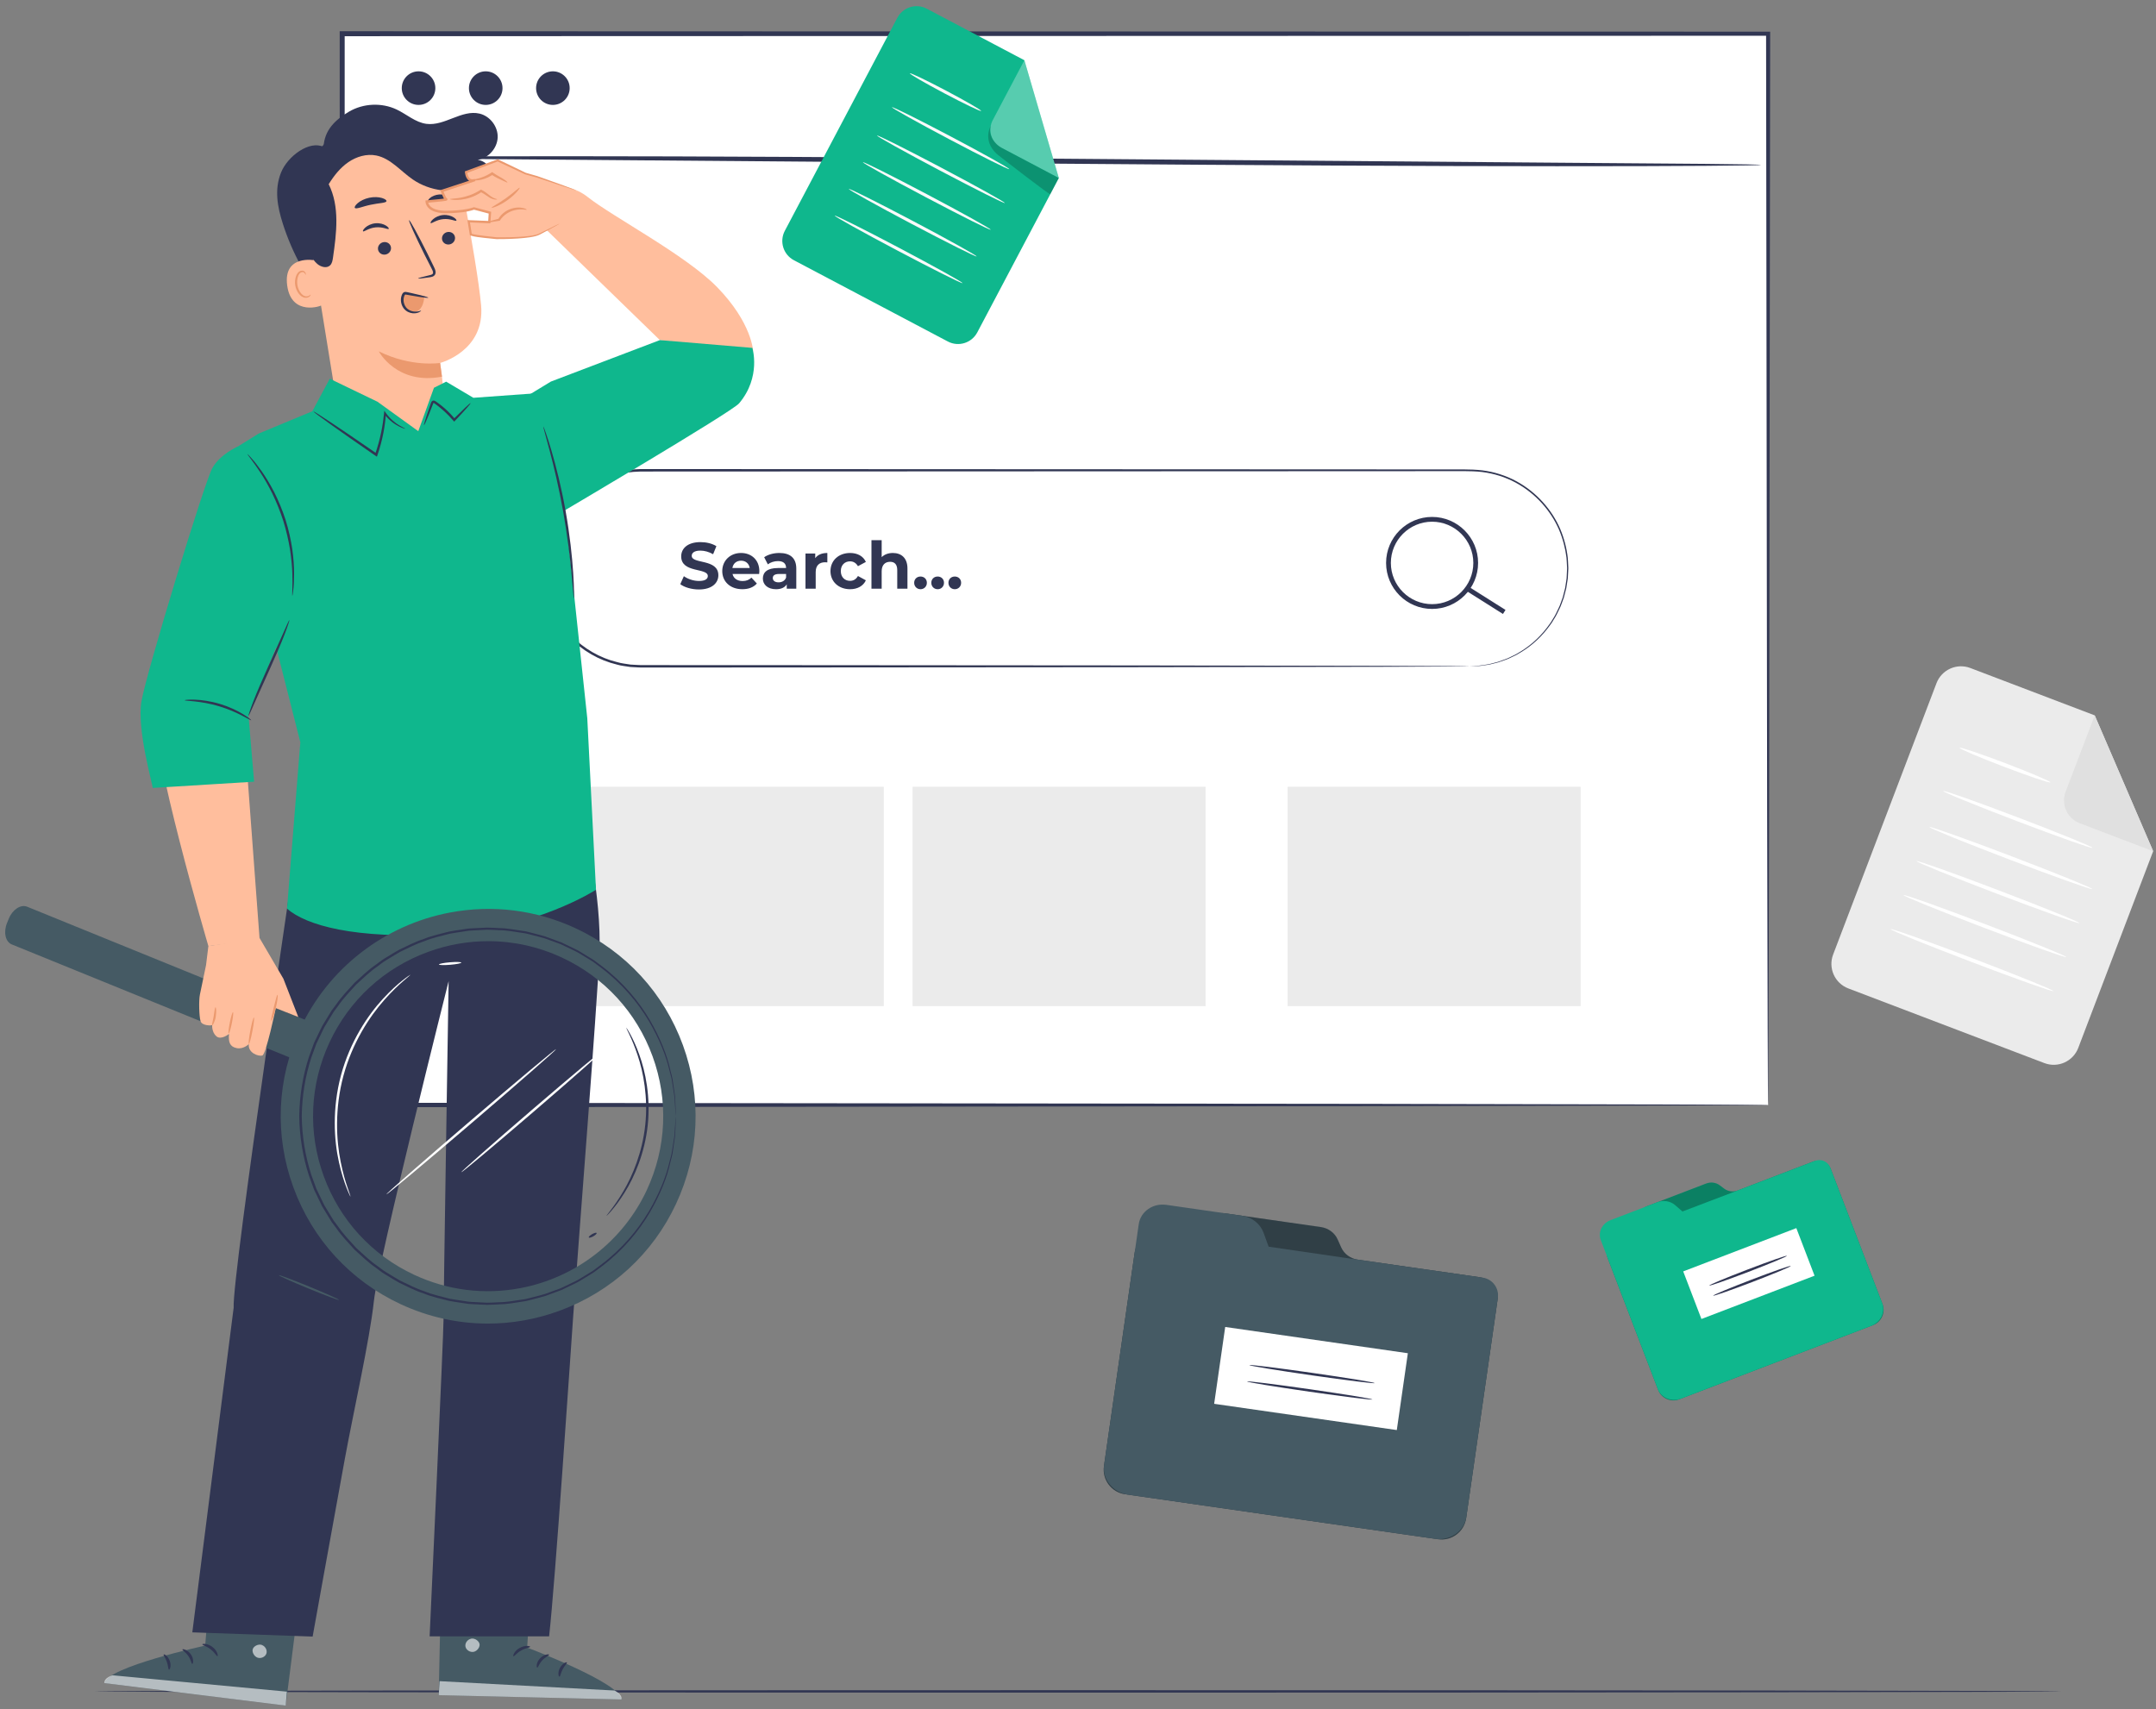 <?xml version="1.0" encoding="UTF-8"?>
<svg xmlns="http://www.w3.org/2000/svg" width="280" height="222" viewBox="0 0 280 222" fill="none">
  <rect x="0" y="0" width="280" height="222" fill="#808080" stroke="none"/>
  <path d="M265.505 138.086L240.041 128.388C238.281 127.718 237.398 125.748 238.068 123.988L251.491 88.743C252.161 86.983 254.131 86.1 255.89 86.77L272.04 92.92L279.633 110.565L269.904 136.113C269.234 137.873 267.264 138.756 265.505 138.086Z" fill="#EBEBEB"></path>
  <path d="M272.04 92.921L268.262 102.84C267.639 104.477 268.46 106.309 270.096 106.932L279.633 110.566L272.04 92.921Z" fill="#E0E0E0"></path>
  <path d="M266.281 101.623C266.233 101.75 263.555 100.849 260.303 99.61C257.049 98.371 254.451 97.263 254.5 97.136C254.549 97.008 257.225 97.909 260.479 99.148C263.731 100.388 266.329 101.495 266.281 101.623Z" fill="white"></path>
  <path d="M271.753 110.128C271.705 110.256 267.324 108.706 261.971 106.667C256.616 104.628 252.316 102.871 252.364 102.744C252.413 102.616 256.792 104.166 262.147 106.206C267.501 108.244 271.801 110.001 271.753 110.128Z" fill="white"></path>
  <path d="M271.716 115.476C271.668 115.604 266.896 113.905 261.061 111.683C255.223 109.459 250.532 107.555 250.58 107.427C250.629 107.3 255.399 108.998 261.236 111.221C267.072 113.444 271.764 115.349 271.716 115.476Z" fill="white"></path>
  <path d="M270.033 119.895C269.984 120.023 265.213 118.324 259.378 116.102C253.54 113.879 248.849 111.974 248.897 111.846C248.946 111.719 253.716 113.417 259.553 115.641C265.389 117.862 270.082 119.768 270.033 119.895Z" fill="white"></path>
  <path d="M268.35 124.314C268.302 124.442 263.53 122.743 257.695 120.521C251.858 118.297 247.166 116.393 247.215 116.265C247.263 116.137 252.033 117.836 257.871 120.059C263.706 122.281 268.399 124.186 268.35 124.314Z" fill="white"></path>
  <path d="M266.667 128.733C266.619 128.86 261.847 127.162 256.012 124.939C250.175 122.716 245.483 120.811 245.531 120.683C245.58 120.555 250.35 122.254 256.187 124.477C262.023 126.7 266.716 128.605 266.667 128.733Z" fill="white"></path>
  <path d="M267.683 219.697C267.683 219.787 210.513 219.859 140.006 219.859C69.475 219.859 12.316 219.786 12.316 219.697C12.316 219.609 69.474 219.536 140.006 219.536C210.512 219.536 267.683 219.608 267.683 219.697Z" fill="#313653"></path>
  <path d="M229.627 4.379H44.441V143.53H229.627V4.379Z" fill="white"></path>
  <path d="M229.627 143.53C229.627 143.53 229.617 143.305 229.612 142.878C229.609 142.449 229.604 141.814 229.598 140.977C229.591 139.302 229.581 136.821 229.568 133.579C229.553 127.104 229.53 117.597 229.5 105.457C229.467 81.215 229.42 46.456 229.362 4.379L229.627 4.643C177.347 4.66 113.413 4.68 44.456 4.702H44.441L44.764 4.379C44.753 54.408 44.742 101.788 44.732 143.53L44.441 143.238C99.284 143.298 145.546 143.348 178.102 143.383C194.401 143.417 207.27 143.443 216.065 143.461C220.469 143.476 223.853 143.487 226.139 143.496C227.282 143.503 228.151 143.509 228.736 143.512C229.027 143.516 229.247 143.518 229.398 143.521C229.547 143.524 229.627 143.53 229.627 143.53C229.627 143.53 229.559 143.535 229.415 143.538C229.268 143.54 229.053 143.543 228.769 143.547C228.191 143.551 227.333 143.556 226.204 143.564C223.931 143.572 220.567 143.584 216.189 143.598C207.408 143.616 194.563 143.643 178.291 143.676C145.689 143.711 99.361 143.762 44.44 143.821L44.149 143.822V143.53C44.139 101.788 44.128 54.408 44.117 4.379V4.056H44.44H44.456C113.412 4.077 177.346 4.097 229.626 4.114H229.891L229.891 4.379C229.833 46.526 229.786 81.341 229.753 105.622C229.724 117.737 229.701 127.224 229.685 133.685C229.672 136.904 229.661 139.369 229.655 141.033C229.649 141.858 229.644 142.484 229.641 142.906C229.636 143.325 229.627 143.53 229.627 143.53Z" fill="#313653"></path>
  <path d="M228.7 21.418C228.7 21.429 228.542 21.441 228.232 21.451C227.913 21.459 227.455 21.468 226.859 21.482C225.641 21.495 223.864 21.514 221.578 21.538C216.992 21.575 210.355 21.592 202.155 21.59C185.754 21.59 163.097 21.468 138.075 21.265C113.049 21.064 90.395 20.882 73.987 20.75C65.794 20.686 59.162 20.634 54.567 20.598C52.281 20.569 50.504 20.548 49.287 20.532C48.69 20.518 48.233 20.507 47.913 20.499C47.604 20.488 47.445 20.476 47.445 20.465C47.445 20.454 47.604 20.443 47.913 20.432C48.233 20.425 48.69 20.415 49.287 20.401C50.504 20.388 52.281 20.37 54.567 20.346C59.153 20.308 65.789 20.291 73.989 20.293C90.39 20.294 113.049 20.416 138.08 20.618C163.098 20.819 185.749 21.002 202.156 21.133C210.35 21.197 216.982 21.25 221.579 21.285C223.864 21.314 225.642 21.336 226.86 21.351C227.456 21.366 227.914 21.377 228.233 21.385C228.542 21.396 228.7 21.408 228.7 21.418Z" fill="#313653"></path>
  <path d="M56.538 11.446C56.538 12.65 55.562 13.627 54.358 13.627C53.154 13.627 52.177 12.65 52.177 11.446C52.177 10.242 53.154 9.265 54.358 9.265C55.562 9.265 56.538 10.242 56.538 11.446Z" fill="#313653"></path>
  <path d="M65.261 11.446C65.261 12.65 64.284 13.627 63.081 13.627C61.877 13.627 60.9 12.65 60.9 11.446C60.9 10.242 61.877 9.265 63.081 9.265C64.284 9.265 65.261 10.242 65.261 11.446Z" fill="#313653"></path>
  <path d="M71.803 13.627C73.007 13.627 73.983 12.65 73.983 11.446C73.983 10.242 73.007 9.265 71.803 9.265C70.598 9.265 69.622 10.242 69.622 11.446C69.622 12.65 70.598 13.627 71.803 13.627Z" fill="#313653"></path>
  <path d="M114.775 102.197H76.721V130.685H114.775V102.197Z" fill="#EBEBEB"></path>
  <path d="M156.568 102.197H118.513V130.685H156.568V102.197Z" fill="#EBEBEB"></path>
  <path d="M205.277 102.197H167.222V130.685H205.277V102.197Z" fill="#EBEBEB"></path>
  <path d="M190.869 86.547H83.198C76.168 86.547 70.467 80.848 70.467 73.816C70.467 66.785 76.167 61.085 83.198 61.085H190.87C197.902 61.085 203.601 66.785 203.601 73.816C203.601 80.848 197.901 86.547 190.869 86.547Z" fill="white"></path>
  <path d="M190.87 86.547C190.87 86.547 191.127 86.523 191.63 86.492C191.881 86.476 192.195 86.469 192.562 86.397C192.928 86.327 193.363 86.298 193.833 86.152C194.071 86.09 194.322 86.024 194.586 85.955C194.847 85.871 195.115 85.762 195.399 85.659C195.541 85.606 195.686 85.552 195.833 85.496C195.976 85.426 196.121 85.356 196.27 85.283C196.564 85.132 196.886 85.005 197.184 84.805C198.423 84.093 199.742 83.043 200.875 81.566C201.156 81.196 201.444 80.814 201.682 80.385C201.953 79.974 202.17 79.52 202.387 79.052C202.625 78.593 202.761 78.079 202.959 77.576C203.026 77.315 203.093 77.05 203.161 76.782L203.264 76.379L203.328 75.962C203.37 75.683 203.413 75.4 203.456 75.115C203.47 74.827 203.484 74.536 203.498 74.242L203.518 73.798L203.495 73.351C203.475 73.051 203.471 72.747 203.439 72.442C203.294 71.225 202.971 69.985 202.457 68.772C201.4 66.364 199.471 64.113 196.838 62.688C195.524 61.978 194.038 61.502 192.475 61.307C190.915 61.13 189.272 61.22 187.605 61.199C160.879 61.212 123.971 61.228 83.205 61.246C81.945 61.272 80.696 61.447 79.495 61.803C78.305 62.188 77.174 62.732 76.137 63.418C75.114 64.126 74.204 64.979 73.417 65.929C72.637 66.888 72.03 67.97 71.552 69.097C71.08 70.231 70.826 71.436 70.686 72.642C70.586 73.855 70.649 75.073 70.868 76.261C71.128 77.438 71.501 78.59 72.066 79.648C72.642 80.695 73.316 81.691 74.153 82.537C75.804 84.239 77.915 85.471 80.183 86.012C80.742 86.185 81.327 86.222 81.897 86.324C82.479 86.346 83.048 86.405 83.635 86.392C84.804 86.392 85.966 86.392 87.122 86.393C91.746 86.395 96.272 86.397 100.689 86.398C118.355 86.412 134.263 86.423 147.625 86.433C160.981 86.455 171.79 86.472 179.267 86.485C182.999 86.498 185.897 86.508 187.871 86.515C188.85 86.522 189.597 86.527 190.108 86.531C190.612 86.536 190.87 86.547 190.87 86.547C190.87 86.547 190.612 86.558 190.108 86.564C189.597 86.568 188.849 86.573 187.871 86.58C185.898 86.587 182.999 86.597 179.267 86.611C171.79 86.623 160.981 86.64 147.625 86.662C134.263 86.672 118.355 86.684 100.689 86.697C96.272 86.699 91.746 86.7 87.122 86.702C85.966 86.703 84.804 86.703 83.635 86.704C83.055 86.718 82.456 86.659 81.865 86.635C81.28 86.532 80.681 86.493 80.108 86.317C77.783 85.763 75.618 84.502 73.926 82.757C73.068 81.892 72.376 80.871 71.785 79.798C71.206 78.713 70.821 77.532 70.555 76.325C70.33 75.107 70.265 73.858 70.368 72.615C70.51 71.378 70.77 70.141 71.254 68.978C71.744 67.823 72.366 66.713 73.166 65.73C73.973 64.755 74.907 63.881 75.956 63.153C77.019 62.45 78.179 61.892 79.4 61.496C80.632 61.13 81.914 60.951 83.205 60.926C123.971 60.944 160.879 60.961 187.605 60.973C189.275 60.997 190.904 60.909 192.503 61.094C194.091 61.295 195.602 61.785 196.935 62.509C199.608 63.964 201.558 66.256 202.622 68.701C203.139 69.933 203.463 71.192 203.604 72.426C203.636 72.734 203.639 73.042 203.658 73.346L203.679 73.8L203.658 74.249C203.642 74.547 203.626 74.841 203.611 75.133C203.566 75.421 203.522 75.707 203.478 75.99L203.411 76.411L203.305 76.82C203.235 77.09 203.166 77.358 203.097 77.622C202.895 78.129 202.755 78.65 202.512 79.113C202.291 79.585 202.069 80.042 201.794 80.456C201.551 80.89 201.258 81.274 200.972 81.646C199.82 83.132 198.484 84.183 197.23 84.891C196.929 85.091 196.602 85.216 196.306 85.366C196.156 85.438 196.009 85.508 195.865 85.576C195.715 85.632 195.569 85.685 195.427 85.738C195.139 85.839 194.869 85.945 194.606 86.027C194.339 86.095 194.086 86.158 193.847 86.219C193.373 86.359 192.935 86.384 192.567 86.448C192.198 86.516 191.883 86.517 191.631 86.527C191.127 86.545 190.87 86.547 190.87 86.547Z" fill="#313653"></path>
  <path d="M189.988 77.126C192.201 74.913 192.201 71.326 189.988 69.114C187.776 66.902 184.189 66.902 181.977 69.114C179.765 71.326 179.765 74.913 181.977 77.126C184.189 79.338 187.776 79.338 189.988 77.126Z" fill="white"></path>
  <path d="M185.986 79.094C182.691 79.094 180.011 76.414 180.011 73.119C180.011 69.825 182.691 67.144 185.986 67.144C189.28 67.144 191.961 69.825 191.961 73.119C191.96 76.414 189.28 79.094 185.986 79.094ZM185.986 67.765C183.033 67.765 180.631 70.168 180.631 73.12C180.631 76.072 183.033 78.475 185.986 78.475C188.939 78.475 191.341 76.072 191.341 73.12C191.34 70.167 188.938 67.765 185.986 67.765Z" fill="#313653"></path>
  <path d="M190.725 76.198L190.394 76.722L195.189 79.749L195.52 79.225L190.725 76.198Z" fill="#313653"></path>
  <path d="M88.348 75.879L88.814 74.842C89.316 75.207 90.063 75.462 90.777 75.462C91.593 75.462 91.924 75.191 91.924 74.825C91.924 73.712 88.467 74.477 88.467 72.267C88.467 71.257 89.282 70.415 90.973 70.415C91.721 70.415 92.485 70.594 93.037 70.942L92.613 71.988C92.06 71.674 91.491 71.52 90.965 71.52C90.149 71.52 89.835 71.826 89.835 72.2C89.835 73.296 93.293 72.54 93.293 74.723C93.293 75.717 92.469 76.567 90.77 76.567C89.826 76.567 88.875 76.287 88.348 75.879Z" fill="#313653"></path>
  <path d="M98.591 74.553H95.133C95.261 75.123 95.745 75.471 96.442 75.471C96.926 75.471 97.274 75.327 97.589 75.029L98.294 75.793C97.869 76.278 97.232 76.532 96.408 76.532C94.828 76.532 93.8 75.538 93.8 74.179C93.8 72.811 94.845 71.826 96.238 71.826C97.581 71.826 98.617 72.727 98.617 74.196C98.617 74.299 98.599 74.443 98.591 74.553ZM95.117 73.78H97.368C97.275 73.202 96.841 72.829 96.246 72.829C95.643 72.829 95.21 73.194 95.117 73.78Z" fill="#313653"></path>
  <path d="M103.414 73.857V76.466H102.174V75.896C101.927 76.312 101.451 76.534 100.781 76.534C99.71 76.534 99.073 75.939 99.073 75.149C99.073 74.341 99.642 73.781 101.036 73.781H102.089C102.089 73.212 101.75 72.881 101.036 72.881C100.552 72.881 100.051 73.042 99.719 73.305L99.243 72.379C99.745 72.022 100.484 71.827 101.215 71.827C102.607 71.827 103.414 72.472 103.414 73.857ZM102.089 75.021V74.554H101.18C100.559 74.554 100.364 74.783 100.364 75.089C100.364 75.42 100.644 75.641 101.112 75.641C101.554 75.641 101.936 75.437 102.089 75.021Z" fill="#313653"></path>
  <path d="M107.447 71.827V73.05C107.337 73.041 107.252 73.033 107.15 73.033C106.419 73.033 105.935 73.433 105.935 74.307V76.465H104.609V71.894H105.875V72.498C106.199 72.056 106.742 71.827 107.447 71.827Z" fill="#313653"></path>
  <path d="M107.854 74.18C107.854 72.803 108.916 71.827 110.403 71.827C111.363 71.827 112.119 72.243 112.45 72.99L111.422 73.543C111.175 73.109 110.811 72.914 110.394 72.914C109.723 72.914 109.196 73.381 109.196 74.18C109.196 74.979 109.723 75.446 110.394 75.446C110.81 75.446 111.175 75.259 111.422 74.817L112.45 75.378C112.118 76.108 111.363 76.534 110.403 76.534C108.916 76.533 107.854 75.556 107.854 74.18Z" fill="#313653"></path>
  <path d="M117.851 73.849V76.465H116.525V74.052C116.525 73.313 116.186 72.973 115.599 72.973C114.962 72.973 114.503 73.364 114.503 74.205V76.465H113.177V70.161H114.503V72.37C114.86 72.013 115.37 71.827 115.956 71.827C117.036 71.827 117.851 72.455 117.851 73.849Z" fill="#313653"></path>
  <path d="M118.724 75.7C118.724 75.208 119.089 74.885 119.548 74.885C120.007 74.885 120.372 75.208 120.372 75.7C120.372 76.185 120.007 76.533 119.548 76.533C119.09 76.533 118.724 76.185 118.724 75.7Z" fill="#313653"></path>
  <path d="M120.949 75.7C120.949 75.208 121.314 74.885 121.773 74.885C122.232 74.885 122.597 75.208 122.597 75.7C122.597 76.185 122.232 76.533 121.773 76.533C121.314 76.533 120.949 76.185 120.949 75.7Z" fill="#313653"></path>
  <path d="M123.174 75.7C123.174 75.208 123.539 74.885 123.998 74.885C124.456 74.885 124.822 75.208 124.822 75.7C124.822 76.185 124.456 76.533 123.998 76.533C123.539 76.533 123.174 76.185 123.174 75.7Z" fill="#313653"></path>
  <path d="M123.097 44.358L103.106 33.802C101.724 33.072 101.196 31.361 101.925 29.98L116.537 2.31C117.267 0.929 118.978 0.4 120.359 1.13L133.037 7.825L137.51 23.122L126.919 43.178C126.19 44.559 124.478 45.088 123.097 44.358Z" fill="#0FB78D"></path>
  <g opacity="0.3">
    <path d="M133.037 7.824L128.925 15.612C128.247 16.896 128.738 18.488 130.023 19.167L137.51 23.122L133.037 7.824Z" fill="white"></path>
  </g>
  <g opacity="0.2">
    <path d="M128.667 16.349C128.667 16.349 127.571 18.186 129.393 19.942C129.461 20.008 129.535 20.07 129.61 20.128C130.496 20.819 136.327 25.362 136.405 25.215C136.49 25.055 137.51 23.122 137.51 23.122L130.023 19.168C130.023 19.168 128.186 18.116 128.667 16.349Z" fill="black"></path>
  </g>
  <path d="M127.417 14.409C127.364 14.509 125.25 13.497 122.697 12.148C120.142 10.799 118.115 9.626 118.168 9.525C118.22 9.425 120.333 10.437 122.888 11.786C125.442 13.134 127.469 14.309 127.417 14.409Z" fill="#FAFAFA"></path>
  <path d="M131.065 21.966C131.012 22.066 127.561 20.348 123.359 18.128C119.155 15.908 115.79 14.028 115.843 13.928C115.896 13.828 119.346 15.546 123.55 17.766C127.753 19.985 131.117 21.866 131.065 21.966Z" fill="#FAFAFA"></path>
  <path d="M130.494 26.367C130.441 26.467 126.683 24.586 122.102 22.168C117.519 19.748 113.848 17.705 113.901 17.605C113.954 17.505 117.711 19.385 122.294 21.805C126.875 24.224 130.546 26.266 130.494 26.367Z" fill="#FAFAFA"></path>
  <path d="M128.662 29.835C128.61 29.936 124.852 28.055 120.271 25.636C115.688 23.216 112.016 21.174 112.07 21.073C112.123 20.973 115.879 22.853 120.462 25.273C125.043 27.692 128.715 29.735 128.662 29.835Z" fill="#FAFAFA"></path>
  <path d="M126.83 33.304C126.777 33.404 123.02 31.524 118.438 29.105C113.855 26.685 110.184 24.643 110.238 24.542C110.29 24.442 114.047 26.322 118.63 28.742C123.211 31.161 126.883 33.204 126.83 33.304Z" fill="#FAFAFA"></path>
  <path d="M124.999 36.773C124.946 36.873 121.188 34.992 116.607 32.574C112.024 30.154 108.353 28.112 108.406 28.011C108.459 27.911 112.216 29.791 116.799 32.211C121.38 34.63 125.051 36.673 124.999 36.773Z" fill="#FAFAFA"></path>
  <path d="M146.101 194.086C144.339 193.832 143.116 192.198 143.369 190.437L147.357 162.706C147.56 161.295 148.946 160.326 150.453 160.543L153.06 160.918C154.124 161.071 155.175 160.63 155.751 159.79L156.475 158.733C157.051 157.893 158.101 157.452 159.165 157.606L171.544 159.386C172.508 159.524 173.333 160.13 173.712 160.978L174.181 162.029C174.56 162.878 175.385 163.483 176.349 163.622L192.128 165.891C193.635 166.108 194.692 167.428 194.489 168.839L190.411 197.202C190.157 198.964 188.524 200.187 186.762 199.933L146.101 194.086Z" fill="#455A64"></path>
  <g opacity="0.3">
    <path d="M146.101 194.086C144.339 193.832 143.116 192.198 143.369 190.437L147.357 162.706C147.56 161.295 148.946 160.326 150.453 160.543L153.06 160.918C154.124 161.071 155.175 160.63 155.751 159.79L156.475 158.733C157.051 157.893 158.101 157.452 159.165 157.606L171.544 159.386C172.508 159.524 173.333 160.13 173.712 160.978L174.181 162.029C174.56 162.878 175.385 163.483 176.349 163.622L192.128 165.891C193.635 166.108 194.692 167.428 194.489 168.839L190.411 197.202C190.157 198.964 188.524 200.187 186.762 199.933L146.101 194.086Z" fill="black"></path>
  </g>
  <path d="M174.792 163.398L164.757 161.933L164.102 160.127C163.677 158.955 162.588 158.098 161.288 157.911L151.477 156.5C149.73 156.249 148.124 157.371 147.889 159.007L147.725 160.151L143.395 190.262C143.127 192.12 144.519 193.858 146.503 194.143L186.359 199.875C188.343 200.16 190.169 198.885 190.436 197.026L194.526 168.581C194.708 167.312 193.828 166.135 192.559 165.953L174.792 163.398Z" fill="#455A64"></path>
  <path d="M182.838 175.772L159.118 172.362L157.683 182.342L181.403 185.752L182.838 175.772Z" fill="white"></path>
  <path d="M178.549 179.656C178.536 179.744 174.878 179.292 170.378 178.645C165.876 177.997 162.238 177.401 162.251 177.313C162.264 177.225 165.922 177.677 170.423 178.325C174.923 178.972 178.562 179.568 178.549 179.656Z" fill="#313653"></path>
  <path d="M178.243 181.782C178.231 181.87 174.572 181.417 170.072 180.771C165.571 180.123 161.933 179.527 161.946 179.439C161.959 179.351 165.617 179.803 170.118 180.451C174.618 181.098 178.256 181.694 178.243 181.782Z" fill="#313653"></path>
  <path d="M218.077 181.759C216.986 182.177 215.763 181.631 215.345 180.539L208.77 163.364C208.436 162.49 208.921 161.492 209.854 161.135L211.469 160.517C212.128 160.265 212.59 159.677 212.652 159.01L212.729 158.173C212.79 157.508 213.252 156.919 213.911 156.667L221.578 153.732C222.175 153.504 222.841 153.587 223.33 153.953L223.935 154.406C224.424 154.771 225.089 154.855 225.687 154.626L235.46 150.885C236.393 150.528 237.421 150.947 237.755 151.821L244.48 169.387C244.898 170.479 244.352 171.702 243.26 172.12L218.077 181.759Z" fill="#0FB78D"></path>
  <g opacity="0.3">
    <path d="M218.077 181.759C216.986 182.177 215.763 181.631 215.345 180.539L208.77 163.364C208.436 162.49 208.921 161.492 209.854 161.135L211.469 160.517C212.128 160.265 212.59 159.677 212.652 159.01L212.729 158.173C212.79 157.508 213.252 156.919 213.911 156.667L221.578 153.732C222.175 153.504 222.841 153.587 223.33 153.953L223.935 154.406C224.424 154.771 225.089 154.855 225.687 154.626L235.46 150.885C236.393 150.528 237.421 150.947 237.755 151.821L244.48 169.387C244.898 170.479 244.352 171.702 243.26 172.12L218.077 181.759Z" fill="black"></path>
  </g>
  <path d="M224.723 154.995L218.501 157.361L217.548 156.535C216.93 155.999 216.031 155.855 215.226 156.163L209.15 158.489C208.068 158.903 207.506 160.06 207.894 161.073L208.165 161.782L215.304 180.431C215.745 181.582 217.098 182.134 218.326 181.663L243.011 172.215C244.24 171.744 244.879 170.43 244.438 169.279L237.695 151.661C237.394 150.875 236.513 150.482 235.727 150.782L224.723 154.995Z" fill="#0FB78D"></path>
  <path d="M233.289 159.521L218.599 165.144L220.965 171.325L235.656 165.702L233.289 159.521Z" fill="white"></path>
  <path d="M232.072 163.117C232.104 163.2 229.87 164.132 227.083 165.199C224.295 166.266 222.01 167.064 221.978 166.98C221.947 166.897 224.18 165.965 226.968 164.898C229.755 163.831 232.04 163.034 232.072 163.117Z" fill="#313653"></path>
  <path d="M232.576 164.434C232.608 164.517 230.374 165.45 227.587 166.516C224.799 167.583 222.514 168.38 222.482 168.297C222.451 168.214 224.684 167.282 227.472 166.215C230.259 165.148 232.544 164.35 232.576 164.434Z" fill="#313653"></path>
  <path d="M57.354 202.157L56.977 220.184L80.707 220.743C80.625 218.597 68.462 214.007 68.462 214.007L69.205 202.466L57.354 202.157Z" fill="#455A64"></path>
  <g opacity="0.6">
    <path d="M61.149 212.863C60.687 212.971 60.357 213.451 60.452 213.893C60.547 214.334 61.061 214.655 61.525 214.556C61.989 214.455 62.404 213.89 62.258 213.462C62.111 213.033 61.485 212.687 61.06 212.89" fill="white"></path>
  </g>
  <g opacity="0.6">
    <path d="M56.977 220.185L57.09 218.369L79.8 219.584C79.8 219.584 80.846 220.043 80.707 220.744L56.977 220.185Z" fill="white"></path>
  </g>
  <path d="M68.849 213.903C68.842 214.012 68.262 214.048 67.682 214.387C67.093 214.711 66.787 215.179 66.682 215.133C66.576 215.109 66.765 214.458 67.475 214.06C68.18 213.655 68.877 213.802 68.849 213.903Z" fill="#313653"></path>
  <path d="M71.312 214.934C71.336 215.04 70.829 215.215 70.424 215.669C70.004 216.112 69.891 216.61 69.776 216.603C69.666 216.617 69.603 215.974 70.12 215.419C70.63 214.859 71.312 214.83 71.312 214.934Z" fill="#313653"></path>
  <path d="M72.652 217.783C72.546 217.804 72.399 217.253 72.712 216.66C73.021 216.065 73.574 215.841 73.621 215.934C73.684 216.026 73.323 216.339 73.074 216.829C72.813 217.313 72.768 217.774 72.652 217.783Z" fill="#313653"></path>
  <path d="M68.71 211.254C68.658 211.353 68.131 211.189 67.475 211.216C66.818 211.23 66.303 211.426 66.245 211.33C66.18 211.25 66.689 210.856 67.462 210.835C68.235 210.808 68.769 211.17 68.71 211.254Z" fill="#313653"></path>
  <path d="M68.215 208.58C68.215 208.625 67.755 208.682 67.026 208.546C66.664 208.478 66.238 208.355 65.793 208.156C65.57 208.056 65.343 207.937 65.119 207.797C65.011 207.729 64.883 207.659 64.767 207.525C64.642 207.407 64.576 207.115 64.729 206.941C64.855 206.771 65.072 206.702 65.243 206.702C65.418 206.701 65.559 206.737 65.687 206.771C65.95 206.837 66.196 206.926 66.42 207.027C66.868 207.233 67.23 207.488 67.498 207.733C68.036 208.228 68.212 208.641 68.173 208.661C68.119 208.696 67.86 208.347 67.31 207.936C67.036 207.731 66.685 207.518 66.265 207.346C66.055 207.261 65.828 207.187 65.588 207.132C65.338 207.063 65.125 207.057 65.057 207.161C65.032 207.2 65.029 207.216 65.08 207.287C65.133 207.352 65.233 207.417 65.339 207.486C65.545 207.62 65.754 207.737 65.957 207.84C66.366 208.044 66.758 208.185 67.095 208.283C67.772 208.48 68.219 208.521 68.215 208.58Z" fill="#313653"></path>
  <path d="M68.06 208.734C68.018 208.75 67.799 208.352 67.775 207.641C67.764 207.289 67.814 206.864 67.969 206.416C68.048 206.192 68.153 205.964 68.29 205.741C68.435 205.523 68.612 205.23 69.063 205.192C69.298 205.189 69.488 205.367 69.551 205.517C69.625 205.67 69.638 205.801 69.662 205.931C69.699 206.194 69.687 206.451 69.643 206.688C69.556 207.163 69.338 207.556 69.105 207.836C68.626 208.406 68.139 208.525 68.13 208.488C68.093 208.432 68.503 208.23 68.872 207.68C69.054 207.409 69.219 207.05 69.276 206.634C69.304 206.427 69.307 206.206 69.271 205.984C69.24 205.745 69.15 205.55 69.056 205.572C68.938 205.568 68.733 205.743 68.63 205.931C68.503 206.129 68.401 206.332 68.32 206.533C68.16 206.935 68.085 207.321 68.06 207.648C68.01 208.305 68.123 208.718 68.06 208.734Z" fill="#313653"></path>
  <path d="M39.369 203.654L37.102 221.543L13.546 218.62C13.942 216.509 26.646 213.75 26.646 213.75L27.602 202.224L39.369 203.654Z" fill="#455A64"></path>
  <g opacity="0.6">
    <path d="M34.047 213.689C34.488 213.863 34.745 214.387 34.586 214.809C34.427 215.231 33.872 215.474 33.427 215.307C32.983 215.139 32.655 214.519 32.862 214.118C33.07 213.715 33.74 213.464 34.131 213.727" fill="white"></path>
  </g>
  <g opacity="0.6">
    <path d="M37.102 221.543L37.256 219.731L14.613 217.605C14.613 217.605 13.512 217.907 13.546 218.62L37.102 221.543Z" fill="white"></path>
  </g>
  <path d="M26.278 213.589C26.269 213.698 26.838 213.819 27.361 214.239C27.896 214.646 28.131 215.154 28.242 215.123C28.35 215.115 28.258 214.444 27.614 213.946C26.976 213.443 26.265 213.486 26.278 213.589Z" fill="#313653"></path>
  <path d="M23.69 214.248C23.651 214.351 24.127 214.598 24.462 215.106C24.812 215.605 24.85 216.115 24.966 216.125C25.072 216.155 25.228 215.528 24.799 214.903C24.377 214.274 23.705 214.145 23.69 214.248Z" fill="#313653"></path>
  <path d="M21.948 216.87C22.05 216.906 22.275 216.383 22.052 215.751C21.834 215.117 21.32 214.815 21.261 214.899C21.185 214.98 21.495 215.343 21.67 215.865C21.858 216.383 21.835 216.846 21.948 216.87Z" fill="#313653"></path>
  <path d="M26.804 210.99C26.84 211.095 27.386 211.01 28.031 211.133C28.679 211.243 29.159 211.512 29.231 211.426C29.307 211.356 28.862 210.892 28.1 210.758C27.339 210.618 26.757 210.898 26.804 210.99Z" fill="#313653"></path>
  <path d="M27.685 208.417C27.678 208.462 28.125 208.586 28.865 208.558C29.234 208.544 29.673 208.485 30.143 208.353C30.378 208.287 30.62 208.202 30.862 208.097C30.978 208.045 31.115 207.995 31.25 207.879C31.391 207.782 31.498 207.502 31.373 207.308C31.273 207.122 31.068 207.021 30.899 206.996C30.726 206.97 30.581 206.985 30.45 206.999C30.18 207.027 29.924 207.079 29.688 207.146C29.214 207.284 28.819 207.484 28.518 207.686C27.913 208.097 27.677 208.48 27.714 208.506C27.762 208.548 28.069 208.241 28.673 207.915C28.974 207.753 29.353 207.594 29.794 207.486C30.014 207.433 30.249 207.393 30.495 207.372C30.752 207.341 30.964 207.366 31.015 207.479C31.034 207.521 31.035 207.538 30.975 207.6C30.913 207.657 30.804 207.707 30.689 207.76C30.466 207.862 30.242 207.947 30.025 208.019C29.591 208.161 29.182 208.243 28.835 208.29C28.138 208.383 27.691 208.358 27.685 208.417Z" fill="#313653"></path>
  <path d="M27.816 208.592C27.855 208.613 28.13 208.252 28.258 207.553C28.32 207.206 28.333 206.778 28.245 206.312C28.2 206.079 28.129 205.838 28.026 205.598C27.915 205.36 27.782 205.045 27.342 204.941C27.11 204.904 26.896 205.052 26.812 205.191C26.716 205.332 26.685 205.459 26.641 205.585C26.566 205.839 26.541 206.095 26.55 206.336C26.566 206.82 26.724 207.239 26.914 207.551C27.304 208.185 27.768 208.375 27.782 208.339C27.828 208.289 27.452 208.029 27.167 207.431C27.026 207.136 26.916 206.756 26.92 206.337C26.922 206.127 26.952 205.909 27.02 205.695C27.086 205.463 27.203 205.283 27.294 205.319C27.411 205.332 27.588 205.535 27.662 205.736C27.759 205.95 27.83 206.167 27.881 206.377C27.98 206.798 27.997 207.191 27.974 207.518C27.928 208.176 27.756 208.567 27.816 208.592Z" fill="#313653"></path>
  <path d="M75.761 106.475L38.813 107.656C38.813 107.656 30.106 165.808 30.346 169.848L24.976 212.028L40.602 212.576C40.602 212.576 43.06 198.898 44.775 189.537C45.915 183.307 47.996 174.169 48.561 168.968C49.125 163.766 58.263 127.443 58.263 127.443C58.263 127.443 57.588 169.608 57.604 171.34C57.619 173.072 55.797 212.544 55.797 212.544H71.313C72.115 205.419 74.019 176.911 74.428 171.149C75.169 160.749 77.505 131.362 77.845 123.853C78.186 116.343 75.761 106.475 75.761 106.475Z" fill="#313653"></path>
  <path d="M73.327 106.759C73.252 106.759 73.192 106.166 73.192 105.434C73.192 104.702 73.252 104.109 73.327 104.109C73.401 104.109 73.462 104.702 73.462 105.434C73.462 106.166 73.401 106.759 73.327 106.759Z" fill="#455A64"></path>
  <path d="M74.861 107.457C74.791 107.468 74.629 106.707 74.71 105.759C74.787 104.81 75.073 104.086 75.14 104.109C75.215 104.13 75.053 104.864 74.979 105.781C74.9 106.697 74.939 107.447 74.861 107.457Z" fill="#455A64"></path>
  <path d="M61.06 104.688C61.071 104.736 60.648 104.684 60.278 105.124C60.106 105.332 59.958 105.659 60.023 105.999C60.077 106.34 60.404 106.63 60.805 106.705C61.207 106.782 61.617 106.633 61.793 106.335C61.978 106.042 61.96 105.685 61.877 105.427C61.693 104.882 61.281 104.775 61.309 104.734C61.312 104.722 61.413 104.72 61.57 104.802C61.727 104.881 61.928 105.064 62.056 105.359C62.175 105.648 62.232 106.071 62.006 106.465C61.785 106.869 61.243 107.069 60.756 106.969C60.266 106.883 59.836 106.498 59.779 106.041C59.713 105.592 59.92 105.219 60.138 104.995C60.365 104.767 60.619 104.67 60.794 104.654C60.969 104.636 61.062 104.675 61.06 104.688Z" fill="#455A64"></path>
  <path d="M44.027 168.848C43.998 168.917 42.227 168.255 40.07 167.369C37.912 166.483 36.187 165.709 36.215 165.64C36.243 165.571 38.015 166.233 40.173 167.119C42.329 168.005 44.055 168.78 44.027 168.848Z" fill="#455A64"></path>
  <path d="M42.019 19.081C42.141 16.93 43.463 15.607 45.316 14.509C47.17 13.411 49.573 13.302 51.518 14.227C52.819 14.847 53.958 15.904 55.387 16.088C57.741 16.392 59.968 14.212 62.277 14.756C63.644 15.079 64.686 16.446 64.633 17.849C64.58 19.253 63.44 20.539 62.053 20.758C63.593 20.981 64.466 22.93 63.896 24.379C63.326 25.828 61.709 26.669 60.152 26.703C58.596 26.737 57.099 26.102 55.753 25.32C54.406 24.538 53.149 23.598 51.745 22.926C50.34 22.254 48.725 21.861 47.22 22.262C45.182 22.804 43.739 24.728 43.208 26.767C42.676 28.807 42.905 30.962 43.222 33.047C43.539 35.131 43.94 37.233 43.742 39.332C43.719 39.578 43.664 39.86 43.447 39.98C43.134 40.152 42.775 39.857 42.545 39.583C39.942 36.498 37.954 32.895 36.729 29.049C36.018 26.814 35.626 24.64 36.48 22.456C37.333 20.272 40.209 18.193 42.019 19.081Z" fill="#313653"></path>
  <path d="M40.034 29.476L43.478 50.724C44.121 54.692 46.7 58.526 52.927 57.224C58.245 55.686 57.849 51.861 57.157 47.144C57.157 47.144 63.006 45.623 62.482 39.675C62.229 36.8 61.226 30.921 60.256 25.613C59.215 19.913 53.964 15.972 48.199 16.552L47.626 16.61C41.48 17.592 38.882 23.36 40.034 29.476Z" fill="#FFBE9D"></path>
  <path d="M57.157 47.144C57.157 47.144 53.434 47.741 49.191 45.635C49.191 45.635 51.525 50.054 57.399 48.924L57.157 47.144Z" fill="#EB996E"></path>
  <path d="M59.09 30.812C59.151 31.259 58.823 31.678 58.358 31.75C57.893 31.822 57.467 31.52 57.406 31.073C57.345 30.627 57.672 30.206 58.137 30.135C58.602 30.063 59.029 30.366 59.09 30.812Z" fill="#313653"></path>
  <path d="M59.273 28.657C59.178 28.778 58.488 28.368 57.575 28.461C56.662 28.542 56.039 29.079 55.929 28.978C55.875 28.933 55.962 28.722 56.233 28.481C56.499 28.241 56.968 27.986 57.537 27.931C58.106 27.877 58.605 28.038 58.903 28.225C59.204 28.412 59.32 28.602 59.273 28.657Z" fill="#313653"></path>
  <path d="M50.776 32.128C50.836 32.574 50.508 32.994 50.043 33.066C49.579 33.138 49.153 32.835 49.092 32.389C49.031 31.942 49.359 31.522 49.823 31.45C50.288 31.378 50.715 31.681 50.776 32.128Z" fill="#313653"></path>
  <path d="M50.487 29.728C50.393 29.849 49.702 29.438 48.79 29.532C47.877 29.614 47.254 30.151 47.144 30.049C47.09 30.004 47.176 29.794 47.448 29.552C47.714 29.312 48.183 29.057 48.752 29.002C49.321 28.948 49.82 29.109 50.117 29.296C50.418 29.482 50.534 29.673 50.487 29.728Z" fill="#313653"></path>
  <path d="M54.309 36.168C54.3 36.116 54.858 35.961 55.765 35.751C55.996 35.703 56.212 35.635 56.235 35.472C56.273 35.298 56.15 35.057 56.01 34.797C55.734 34.255 55.445 33.687 55.142 33.091C53.931 30.66 53.029 28.651 53.127 28.603C53.225 28.555 54.287 30.487 55.498 32.918C55.791 33.518 56.072 34.09 56.338 34.637C56.453 34.893 56.635 35.178 56.551 35.54C56.506 35.72 56.347 35.864 56.202 35.919C56.057 35.98 55.926 35.995 55.811 36.014C54.892 36.157 54.318 36.219 54.309 36.168Z" fill="#313653"></path>
  <path d="M50.191 26.128C50.126 26.386 49.203 26.36 48.145 26.596C47.082 26.812 46.249 27.213 46.085 27.004C46.011 26.904 46.138 26.655 46.463 26.38C46.785 26.105 47.315 25.822 47.951 25.686C48.587 25.551 49.186 25.594 49.592 25.713C50.001 25.832 50.218 26.007 50.191 26.128Z" fill="#313653"></path>
  <path d="M58.671 26.049C58.532 26.273 57.881 26.121 57.124 26.186C56.364 26.226 55.741 26.466 55.572 26.264C55.497 26.165 55.576 25.947 55.837 25.723C56.093 25.5 56.538 25.293 57.059 25.256C57.581 25.221 58.05 25.363 58.335 25.549C58.623 25.736 58.732 25.94 58.671 26.049Z" fill="#313653"></path>
  <path d="M40.962 33.825C40.856 33.792 36.759 33.029 37.297 37.077C37.835 41.127 41.789 39.751 41.781 39.634C41.771 39.517 40.962 33.825 40.962 33.825Z" fill="#FFBE9D"></path>
  <path d="M40.339 38.264C40.319 38.254 40.275 38.323 40.163 38.394C40.054 38.462 39.859 38.526 39.637 38.474C39.189 38.374 38.738 37.743 38.622 37.016C38.562 36.649 38.593 36.288 38.685 35.98C38.769 35.667 38.933 35.435 39.144 35.368C39.351 35.29 39.521 35.398 39.586 35.506C39.655 35.612 39.64 35.697 39.663 35.701C39.676 35.71 39.741 35.622 39.686 35.459C39.658 35.38 39.598 35.291 39.493 35.226C39.385 35.16 39.237 35.139 39.089 35.175C38.78 35.238 38.537 35.562 38.436 35.9C38.318 36.242 38.275 36.649 38.342 37.061C38.476 37.873 38.995 38.581 39.602 38.673C39.897 38.71 40.123 38.592 40.234 38.48C40.345 38.363 40.355 38.27 40.339 38.264Z" fill="#EB996E"></path>
  <path d="M59.771 20.073C59.125 18.959 58.088 18.12 56.988 17.451C54.616 16.007 51.803 15.243 49.036 15.478C46.269 15.713 43.57 16.985 41.764 19.094C40.32 20.782 39.483 22.944 39.216 25.15C38.948 27.356 39.23 29.606 39.839 31.743C40.106 32.681 40.466 33.646 41.207 34.281C41.67 34.677 42.419 34.893 42.862 34.475C43.123 34.229 43.189 33.845 43.241 33.491C43.707 30.278 44.14 26.83 42.688 23.926C43.362 22.835 44.172 21.802 45.227 21.073C46.281 20.344 47.609 19.945 48.867 20.197C50.733 20.572 52.026 22.222 53.595 23.302C55.837 24.846 58.843 25.212 61.39 24.253L59.771 20.073Z" fill="#313653"></path>
  <path d="M55.114 38.635C55.049 39.016 54.981 39.404 54.81 39.751C54.64 40.098 54.349 40.406 53.974 40.503C53.575 40.606 53.136 40.449 52.842 40.161C52.547 39.874 52.383 39.472 52.317 39.065C52.257 38.697 52.333 38.227 52.686 38.108C52.833 38.059 52.994 38.086 53.146 38.114C53.835 38.239 54.523 38.363 55.212 38.488" fill="#EB996E"></path>
  <path d="M54.681 40.36C54.659 40.303 54.276 40.56 53.639 40.447C53.331 40.392 52.972 40.231 52.726 39.91C52.481 39.594 52.347 39.125 52.44 38.67C52.46 38.557 52.503 38.449 52.547 38.351C52.606 38.256 52.593 38.262 52.677 38.257C52.759 38.261 52.897 38.294 53.007 38.313C53.122 38.334 53.235 38.355 53.346 38.375C53.788 38.454 54.187 38.521 54.523 38.573C55.196 38.675 55.616 38.715 55.625 38.668C55.635 38.621 55.231 38.496 54.571 38.332C54.241 38.25 53.848 38.159 53.409 38.061C53.298 38.037 53.186 38.013 53.071 37.988C52.95 37.966 52.856 37.934 52.694 37.917C52.615 37.912 52.507 37.922 52.413 37.985C52.321 38.047 52.272 38.128 52.237 38.195C52.176 38.327 52.125 38.459 52.099 38.601C51.984 39.168 52.159 39.733 52.476 40.112C52.8 40.499 53.248 40.661 53.606 40.691C53.97 40.725 54.26 40.637 54.437 40.55C54.617 40.461 54.693 40.378 54.681 40.36Z" fill="#313653"></path>
  <path d="M69.779 29.893L70.737 29.634L85.696 44.176L97.811 45.635C97.811 45.635 97.691 41.971 93.131 37.295C89.064 33.125 79.548 28.151 76.327 25.593C75.523 24.955 74.932 24.76 74.932 24.76L69.779 29.893Z" fill="#FFBE9D"></path>
  <path d="M69.772 22.974L68.241 22.545L64.632 20.833L60.528 22.36C60.528 22.36 60.619 23.765 61.701 23.382L57.398 24.801C57.398 24.801 57.751 25.82 57.944 25.887C58.137 25.955 55.42 26.184 55.42 26.184C55.42 26.184 55.396 27.567 57.988 27.54C60.581 27.514 61.559 27.074 61.559 27.074L63.625 27.625L63.543 28.854L60.733 28.813L60.861 30.389C61.273 30.585 64.484 30.942 64.484 30.942C64.484 30.942 68.826 31.006 70.001 30.439C71.175 29.873 72.678 29.053 72.678 29.053L74.931 24.763L69.772 22.974Z" fill="#FFBE9D"></path>
  <path d="M65.898 23.704C65.871 23.739 65.653 23.62 65.278 23.45C64.908 23.268 64.376 23.058 63.819 22.675L64.005 22.678C63.952 22.712 63.896 22.75 63.84 22.787C63.236 23.169 62.603 23.349 62.146 23.407C61.686 23.466 61.401 23.421 61.401 23.381C61.388 23.284 62.532 23.238 63.668 22.514C63.721 22.479 63.773 22.445 63.823 22.413L63.918 22.351L64.01 22.416C64.51 22.769 65.039 23.025 65.385 23.258C65.739 23.483 65.925 23.672 65.898 23.704Z" fill="#EB996E"></path>
  <path d="M64.573 25.887C64.581 25.915 64.3 25.987 63.879 25.812C63.454 25.656 62.999 25.212 62.412 24.942L62.56 24.93C62.314 25.097 62.035 25.259 61.733 25.401C60.88 25.809 60.022 25.953 59.411 25.972C58.797 25.992 58.425 25.902 58.429 25.864C58.423 25.766 59.956 25.893 61.595 25.109C61.882 24.974 62.15 24.824 62.389 24.671L62.466 24.622L62.538 24.659C63.204 24.996 63.597 25.452 63.964 25.636C64.317 25.841 64.574 25.843 64.573 25.887Z" fill="#EB996E"></path>
  <path d="M68.421 27.235C68.404 27.286 68.102 27.191 67.612 27.197C67.127 27.2 66.445 27.333 65.826 27.735C65.443 27.984 65.144 28.302 64.943 28.61L64.907 28.665L64.851 28.676C63.983 28.839 63.389 28.914 63.376 28.855C63.363 28.795 63.933 28.615 64.79 28.399L64.699 28.464C64.9 28.108 65.225 27.741 65.65 27.465C66.337 27.018 67.103 26.911 67.623 26.97C68.15 27.025 68.436 27.203 68.421 27.235Z" fill="#EB996E"></path>
  <path d="M72.678 29.051C72.681 29.056 72.639 29.085 72.552 29.136C72.448 29.196 72.321 29.268 72.167 29.355C71.798 29.555 71.298 29.826 70.666 30.168C70.338 30.332 69.987 30.573 69.53 30.678C69.085 30.791 68.596 30.858 68.069 30.912C67.016 31.017 65.814 31.061 64.483 31.06H64.478L64.473 31.059C63.961 31.006 63.42 30.951 62.858 30.894C62.288 30.813 61.73 30.787 61.087 30.593L61.025 30.574L61.012 30.492C60.924 29.951 60.828 29.362 60.729 28.759L60.701 28.588L60.875 28.595C61.72 28.629 62.622 28.665 63.549 28.703L63.394 28.843C63.419 28.46 63.446 28.04 63.474 27.614L63.587 27.772C62.936 27.599 62.234 27.413 61.52 27.225L61.624 27.216C60.62 27.567 59.587 27.637 58.52 27.687C57.992 27.704 57.438 27.715 56.886 27.606C56.346 27.503 55.746 27.263 55.419 26.715C55.331 26.552 55.267 26.392 55.259 26.181L55.254 26.036L55.408 26.023C56.05 25.967 56.687 25.91 57.313 25.839C57.468 25.821 57.625 25.802 57.773 25.778L57.872 25.758C57.883 25.756 57.875 25.757 57.87 25.76C57.865 25.766 57.881 25.748 57.833 25.789C57.795 25.824 57.785 25.895 57.798 25.928C57.785 25.982 57.91 26.056 57.886 26.035C57.848 26.018 57.798 25.985 57.785 25.968C57.7 25.881 57.664 25.811 57.621 25.736C57.464 25.441 57.356 25.15 57.248 24.852L57.193 24.699L57.349 24.648C58.835 24.161 60.274 23.688 61.653 23.236L61.751 23.524C61.583 23.572 61.404 23.621 61.211 23.583C61.022 23.553 60.845 23.445 60.727 23.306C60.492 23.02 60.418 22.696 60.381 22.368L60.368 22.261L60.476 22.221C61.933 21.685 63.306 21.179 64.587 20.708L64.639 20.689L64.689 20.713C65.997 21.342 67.201 21.923 68.288 22.445L68.271 22.439C68.799 22.591 69.301 22.736 69.777 22.873C70.241 23.038 70.679 23.193 71.089 23.339C71.898 23.63 72.597 23.881 73.177 24.09C73.725 24.292 74.161 24.453 74.485 24.573C74.782 24.687 74.935 24.75 74.932 24.761C74.928 24.771 74.768 24.726 74.465 24.632C74.136 24.526 73.695 24.383 73.14 24.204C72.554 24.009 71.851 23.775 71.037 23.504C70.624 23.365 70.185 23.218 69.718 23.062C69.242 22.932 68.739 22.795 68.212 22.651L68.203 22.648L68.194 22.644C67.102 22.133 65.891 21.566 64.576 20.951L64.678 20.955C63.401 21.435 62.032 21.951 60.578 22.497L60.674 22.349C60.702 22.616 60.784 22.917 60.952 23.109C61.117 23.308 61.379 23.334 61.649 23.237L61.748 23.525C60.37 23.982 58.933 24.458 57.448 24.95L57.548 24.747C57.65 25.029 57.763 25.323 57.901 25.58C57.934 25.641 57.977 25.708 58.004 25.733C58.007 25.738 58.011 25.741 58.007 25.737C58 25.74 57.976 25.78 57.97 25.807L57.969 25.812L57.968 25.816C58.028 25.655 57.991 25.773 58.007 25.739C58.022 25.745 58.038 25.755 58.053 25.767C58.083 25.793 58.103 25.83 58.11 25.858C58.12 25.894 58.106 25.969 58.066 26.008C58.015 26.054 58.026 26.037 58.017 26.044C57.994 26.056 57.968 26.064 57.959 26.066C57.906 26.08 57.869 26.086 57.827 26.094C57.664 26.121 57.508 26.139 57.349 26.159C56.716 26.23 56.08 26.288 55.434 26.344L55.582 26.186C55.586 26.291 55.633 26.44 55.7 26.555C55.944 26.971 56.448 27.197 56.949 27.29C57.458 27.39 57.981 27.384 58.508 27.367C59.545 27.325 60.603 27.238 61.495 26.93L61.555 26.91L61.6 26.922C62.313 27.113 63.014 27.302 63.665 27.477L63.786 27.509L63.778 27.635C63.748 28.06 63.719 28.48 63.692 28.862L63.682 29.009L63.536 29.002C62.609 28.959 61.707 28.917 60.863 28.878L61.009 28.714C61.103 29.318 61.195 29.907 61.279 30.449L61.203 30.348C61.718 30.505 62.344 30.563 62.889 30.64C63.448 30.703 63.985 30.764 64.496 30.821L64.486 30.82C65.808 30.836 67.008 30.808 68.052 30.722C68.573 30.677 69.059 30.62 69.49 30.52C69.921 30.433 70.271 30.206 70.606 30.048C71.249 29.73 71.758 29.479 72.134 29.293C72.294 29.218 72.427 29.156 72.535 29.105C72.627 29.065 72.676 29.046 72.678 29.051Z" fill="#EB996E"></path>
  <path d="M67.493 24.383C67.558 24.436 66.936 25.269 65.9 26.002C64.868 26.742 63.877 27.058 63.85 26.979C63.813 26.892 64.717 26.455 65.713 25.739C66.714 25.031 67.422 24.32 67.493 24.383Z" fill="#EB996E"></path>
  <path d="M97.706 45.186L85.696 44.176L71.541 49.564L68.421 51.459L72.851 66.586C72.851 66.586 95.04 53.513 95.984 52.394C98.889 48.952 97.706 45.186 97.706 45.186Z" fill="#0FB78D"></path>
  <path d="M33.599 56.314L29.469 58.877L39.004 96.414L37.276 118.026C39.738 120.172 45.957 122.014 57.755 121.345C69.553 120.676 77.401 115.571 77.401 115.571L76.272 93.308L73.591 68.187L70.557 51.014L61.479 51.67L57.944 49.575L56.357 50.368L54.323 56.007L49.024 52.181L42.826 49.193L40.562 53.419L33.599 56.314Z" fill="#0FB78D"></path>
  <path d="M70.557 55.382C70.578 55.375 70.694 55.672 70.884 56.217C71.077 56.761 71.33 57.556 71.622 58.545C72.207 60.523 72.905 63.291 73.458 66.392C74.008 69.494 74.306 72.334 74.439 74.392C74.506 75.421 74.542 76.255 74.548 76.832C74.557 77.408 74.551 77.728 74.53 77.728C74.507 77.729 74.471 77.412 74.423 76.838C74.368 76.204 74.297 75.388 74.212 74.41C74.021 72.362 73.688 69.538 73.141 66.448C72.59 63.359 71.93 60.594 71.403 58.606C71.146 57.658 70.931 56.867 70.765 56.253C70.611 55.699 70.536 55.389 70.557 55.382Z" fill="#313653"></path>
  <path d="M52.628 55.68C52.623 55.698 52.3 55.631 51.775 55.366C51.257 55.1 50.529 54.612 49.898 53.762L50.121 53.701C50.025 55.188 49.715 57.115 49.017 59.123L48.947 59.322L48.773 59.202C48.635 59.106 48.486 59.005 48.337 58.902C46.202 57.429 44.28 56.082 42.898 55.093C42.254 54.624 41.709 54.228 41.27 53.908C40.89 53.623 40.686 53.456 40.699 53.438C40.711 53.42 40.94 53.551 41.342 53.805C41.796 54.102 42.36 54.469 43.027 54.905C44.443 55.845 46.386 57.163 48.521 58.636C48.67 58.739 48.818 58.841 48.956 58.937L48.713 59.016C49.405 57.039 49.738 55.148 49.877 53.68L49.908 53.344L50.1 53.618C50.678 54.447 51.358 54.949 51.843 55.245C52.334 55.541 52.639 55.653 52.628 55.68Z" fill="#313653"></path>
  <path d="M61.118 52.361C61.166 52.408 60.331 53.35 59.1 54.651L58.987 54.77L58.878 54.643C58.493 54.195 58.041 53.727 57.53 53.277C57.274 53.052 57.017 52.841 56.761 52.647C56.633 52.554 56.508 52.462 56.384 52.371C56.328 52.333 56.297 52.334 56.308 52.334C56.312 52.326 56.278 52.361 56.256 52.423C56.049 52.95 55.856 53.443 55.676 53.9C55.336 54.738 55.106 55.248 55.063 55.233C55.022 55.217 55.177 54.679 55.462 53.82C55.621 53.355 55.794 52.853 55.978 52.317C56.009 52.244 56.042 52.126 56.191 52.054C56.349 51.991 56.479 52.068 56.55 52.111C56.691 52.205 56.816 52.295 56.951 52.393C57.215 52.589 57.481 52.803 57.744 53.034C58.268 53.495 58.726 53.982 59.107 54.452L58.886 54.443C60.153 53.177 61.07 52.315 61.118 52.361Z" fill="#313653"></path>
  <path d="M58.658 119.75C63.754 118.786 69.185 119.348 74.235 121.699C80.455 124.594 85.176 129.739 87.527 136.184C89.879 142.63 89.579 149.606 86.683 155.827C80.707 168.667 65.398 174.252 52.556 168.275C46.335 165.38 41.615 160.235 39.263 153.789C36.912 147.344 37.212 140.368 40.107 134.148C43.734 126.357 50.797 121.237 58.658 119.75ZM67.816 168.534C75.152 167.147 81.74 162.37 85.124 155.101C87.826 149.297 88.105 142.788 85.912 136.774C83.718 130.759 79.314 125.96 73.51 123.259C67.706 120.557 61.197 120.277 55.183 122.471C49.169 124.665 44.369 129.069 41.668 134.873C38.966 140.676 38.687 147.186 40.88 153.199C43.074 159.214 47.478 164.013 53.282 166.714C57.993 168.909 63.062 169.434 67.816 168.534Z" fill="#455A64"></path>
  <path d="M63.357 171.922C59.489 171.922 55.638 171.078 52.032 169.4C45.512 166.364 40.563 160.971 38.098 154.215C35.633 147.458 35.948 140.146 38.983 133.625C42.632 125.786 49.901 120.144 58.427 118.532C63.982 117.483 69.629 118.188 74.758 120.575C81.279 123.611 86.227 129.004 88.692 135.76C91.157 142.516 90.843 149.829 87.808 156.35C84.778 162.861 79.384 167.806 72.619 170.273C69.601 171.374 66.473 171.922 63.357 171.922ZM63.409 122.249C60.782 122.249 58.149 122.71 55.608 123.637C49.904 125.717 45.353 129.894 42.791 135.398C40.229 140.901 39.964 147.072 42.045 152.775C44.124 158.478 48.3 163.03 53.805 165.592C58.133 167.606 62.897 168.201 67.586 167.316C74.784 165.954 80.921 161.193 84 154.578C86.561 149.074 86.827 142.902 84.747 137.2C82.667 131.497 78.49 126.945 72.986 124.383C69.935 122.963 66.677 122.249 63.409 122.249Z" fill="#455A64"></path>
  <path d="M0.913 119.891L1.14 119.332C1.628 118.134 2.696 117.436 3.525 117.774L41.06 133.045C41.245 133.12 41.307 133.398 41.198 133.666L39.599 137.597C39.49 137.864 39.252 138.02 39.068 137.945L1.531 122.673C0.702 122.334 0.425 121.089 0.913 119.891Z" fill="#455A64"></path>
  <path d="M35.971 76.671L31.456 91.607L33.719 122.045L27.062 122.886C27.062 122.886 19.431 96.946 20.193 92.29C20.954 87.635 24.035 73.954 24.035 73.954L35.971 76.671Z" fill="#FFBE9D"></path>
  <path d="M33.703 121.829L36.803 127.124L38.739 132.101L35.816 130.95C35.816 130.95 34.564 136.938 34.073 137.097C33.581 137.256 32.174 136.767 32.316 135.618C32.316 135.618 31.614 136.323 30.736 136.14C29.857 135.957 29.648 135.39 29.744 134.297C29.744 134.297 28.72 135.132 28.108 134.611C27.496 134.091 27.553 133.187 27.553 133.187C27.553 133.187 26.219 133.302 26.036 132.609C25.853 131.916 25.806 129.942 25.962 129.189C26.119 128.436 26.759 125.361 26.759 125.361L27.062 122.887L33.703 121.829Z" fill="#FFBE9D"></path>
  <path d="M32.974 132.166C32.899 132.152 32.691 132.913 32.508 133.867C32.327 134.82 32.24 135.605 32.316 135.619C32.391 135.634 32.599 134.872 32.781 133.919C32.963 132.965 33.05 132.18 32.974 132.166Z" fill="#EB996E"></path>
  <path d="M30.256 131.474C30.181 131.459 29.996 132.066 29.843 132.829C29.689 133.593 29.626 134.224 29.701 134.239C29.776 134.254 29.962 133.647 30.115 132.883C30.268 132.12 30.331 131.489 30.256 131.474Z" fill="#EB996E"></path>
  <path d="M27.991 130.837C27.908 130.832 27.846 131.373 27.748 132.01C27.644 132.645 27.477 133.154 27.553 133.186C27.617 133.216 27.909 132.736 28.022 132.056C28.125 131.381 28.061 130.841 27.991 130.837Z" fill="#EB996E"></path>
  <path d="M36.041 129.222C35.964 129.208 35.77 129.959 35.545 130.884C35.322 131.81 35.153 132.567 35.227 132.59C35.299 132.612 35.589 131.885 35.815 130.949C36.042 130.014 36.116 129.234 36.041 129.222Z" fill="#EB996E"></path>
  <path d="M19.826 102.348C19.826 101.841 17.74 94.745 18.374 91.069C19.007 87.394 26.572 62.551 27.586 60.776C28.599 59.002 30.818 58.039 30.818 58.039C30.818 58.039 35.317 60.143 36.838 65.592C38.359 71.042 38.359 77.886 38.359 77.886L32.275 92.969L33.001 101.535L19.826 102.348Z" fill="#0FB78D"></path>
  <path d="M37.968 77.387C37.907 77.382 38.025 76.274 37.965 74.488C37.94 73.595 37.84 72.535 37.664 71.369C37.47 70.206 37.19 68.938 36.784 67.638C36.367 66.343 35.866 65.144 35.355 64.081C34.828 63.026 34.298 62.102 33.805 61.357C32.825 59.862 32.092 59.025 32.139 58.985C32.156 58.97 32.349 59.17 32.683 59.547C33.024 59.918 33.476 60.492 33.994 61.229C34.517 61.965 35.073 62.887 35.621 63.947C36.154 65.016 36.669 66.227 37.092 67.54C37.502 68.857 37.778 70.144 37.958 71.324C38.12 72.507 38.197 73.58 38.193 74.483C38.194 75.384 38.155 76.114 38.09 76.614C38.033 77.115 37.99 77.39 37.968 77.387Z" fill="#313653"></path>
  <path d="M37.579 80.542C37.618 80.557 37.39 81.281 36.95 82.424C36.511 83.567 35.845 85.122 35.075 86.822C34.33 88.477 33.657 89.973 33.116 91.175C32.623 92.293 32.32 92.986 32.276 92.969C32.237 92.954 32.465 92.231 32.905 91.088C33.344 89.945 34.011 88.388 34.781 86.689C35.525 85.034 36.198 83.538 36.739 82.336C37.232 81.219 37.535 80.526 37.579 80.542Z" fill="#313653"></path>
  <path d="M32.629 93.553C32.575 93.643 30.875 92.455 28.461 91.741C26.054 91.004 23.98 91.058 23.985 90.953C23.983 90.915 24.498 90.85 25.335 90.882C26.17 90.912 27.326 91.064 28.554 91.432C29.78 91.802 30.829 92.313 31.542 92.748C32.257 93.184 32.651 93.522 32.629 93.553Z" fill="#313653"></path>
  <path d="M72.221 136.277C72.278 136.345 67.391 140.622 61.304 145.83C55.216 151.04 50.235 155.207 50.177 155.139C50.12 155.071 55.006 150.795 61.094 145.585C67.181 140.377 72.162 136.21 72.221 136.277Z" fill="white"></path>
  <path d="M78.507 136.277C78.566 136.345 74.449 139.979 69.314 144.393C64.177 148.809 59.966 152.332 59.908 152.265C59.85 152.197 63.966 148.564 69.103 144.148C74.239 139.734 78.45 136.21 78.507 136.277Z" fill="white"></path>
  <path d="M87.766 144.987C87.766 144.987 87.748 144.853 87.729 144.593C87.712 144.321 87.687 143.936 87.655 143.436C87.639 143.181 87.623 142.896 87.604 142.584C87.571 142.272 87.504 141.934 87.45 141.566C87.391 141.198 87.328 140.803 87.261 140.38C87.21 139.953 87.052 139.521 86.943 139.051C86.514 137.169 85.633 134.945 84.244 132.588C82.843 130.24 80.823 127.788 78.072 125.706C77.726 125.448 77.377 125.188 77.023 124.925C76.654 124.683 76.266 124.462 75.882 124.226C75.491 124.003 75.12 123.732 74.7 123.542C74.284 123.343 73.864 123.141 73.441 122.938C73.229 122.838 73.015 122.736 72.8 122.635C72.577 122.554 72.353 122.472 72.128 122.39C71.677 122.226 71.222 122.06 70.764 121.893C70.301 121.74 69.815 121.642 69.336 121.511C68.851 121.402 68.374 121.231 67.869 121.18C66.867 121.038 65.855 120.831 64.805 120.826C64.282 120.808 63.756 120.757 63.226 120.765C62.695 120.792 62.161 120.82 61.623 120.848C61.354 120.867 61.082 120.865 60.813 120.901L60.005 121.025C59.466 121.115 58.918 121.178 58.376 121.29C57.307 121.581 56.199 121.798 55.146 122.238C54.059 122.586 53.038 123.123 51.988 123.626C51.476 123.903 50.986 124.227 50.48 124.527C50.232 124.686 49.968 124.821 49.731 125L49.019 125.534C48.034 126.21 47.173 127.055 46.272 127.869C45.457 128.77 44.602 129.653 43.899 130.676L43.342 131.421L42.855 132.218L42.368 133.019C42.199 133.283 42.044 133.556 41.917 133.845C41.644 134.412 41.37 134.981 41.095 135.553C40.877 136.148 40.658 136.745 40.438 137.346C39.648 139.776 39.223 142.357 39.188 144.983C39.223 147.611 39.647 150.193 40.436 152.624C40.655 153.224 40.874 153.822 41.092 154.418C41.368 154.99 41.642 155.559 41.914 156.126L42.121 156.55L42.365 156.952L42.852 157.755L43.339 158.551L43.896 159.297C44.599 160.32 45.454 161.203 46.269 162.104C47.17 162.918 48.031 163.764 49.016 164.44L49.729 164.973C49.965 165.153 50.23 165.288 50.477 165.446C50.984 165.747 51.474 166.07 51.986 166.347C53.036 166.851 54.058 167.388 55.145 167.736C56.198 168.176 57.305 168.393 58.375 168.684C58.917 168.796 59.465 168.86 60.005 168.949L60.813 169.073C61.082 169.109 61.353 169.108 61.623 169.126C62.161 169.154 62.696 169.182 63.226 169.209C63.757 169.217 64.283 169.166 64.805 169.148C65.855 169.143 66.868 168.936 67.87 168.794C68.375 168.742 68.852 168.571 69.337 168.462C69.816 168.331 70.301 168.233 70.764 168.079C71.223 167.912 71.678 167.746 72.129 167.582C72.354 167.501 72.579 167.419 72.802 167.337C73.016 167.236 73.23 167.135 73.442 167.034C73.866 166.83 74.286 166.629 74.701 166.43C75.121 166.239 75.492 165.969 75.884 165.746C76.267 165.51 76.656 165.288 77.024 165.047C77.377 164.783 77.727 164.523 78.073 164.265C80.825 162.183 82.844 159.731 84.244 157.383C85.633 155.026 86.514 152.802 86.943 150.921C87.053 150.451 87.211 150.018 87.261 149.592C87.328 149.17 87.391 148.774 87.45 148.406C87.504 148.038 87.571 147.7 87.604 147.388C87.623 147.076 87.639 146.792 87.655 146.536C87.687 146.036 87.712 145.652 87.729 145.38C87.748 145.121 87.766 144.987 87.766 144.987C87.766 144.987 87.77 145.12 87.762 145.382C87.752 145.655 87.738 146.04 87.72 146.542C87.71 146.798 87.698 147.083 87.685 147.398C87.657 147.711 87.595 148.051 87.545 148.421C87.491 148.791 87.433 149.189 87.37 149.614C87.325 150.043 87.17 150.479 87.065 150.952C86.652 152.849 85.784 155.093 84.399 157.477C83.004 159.851 80.98 162.335 78.211 164.448C77.863 164.709 77.512 164.973 77.155 165.241C76.785 165.487 76.393 165.712 76.007 165.952C75.613 166.178 75.238 166.453 74.815 166.647C74.396 166.85 73.973 167.054 73.545 167.261C73.331 167.364 73.115 167.466 72.899 167.57C72.674 167.653 72.448 167.736 72.22 167.82C71.766 167.987 71.306 168.156 70.843 168.326C70.375 168.483 69.885 168.584 69.401 168.718C68.911 168.83 68.429 169.003 67.919 169.057C66.906 169.204 65.882 169.415 64.821 169.424C64.293 169.444 63.76 169.496 63.223 169.489C62.686 169.463 62.146 169.436 61.601 169.41C61.329 169.391 61.054 169.393 60.782 169.358L59.965 169.234C59.419 169.145 58.864 169.082 58.315 168.969C57.232 168.678 56.11 168.459 55.043 168.016C53.943 167.665 52.907 167.124 51.843 166.615C51.324 166.335 50.827 166.009 50.314 165.705C50.063 165.544 49.794 165.408 49.555 165.227L48.832 164.687C47.834 164.003 46.961 163.149 46.047 162.325C45.22 161.413 44.353 160.519 43.64 159.484L43.075 158.729L42.58 157.923L42.087 157.111L41.84 156.703L41.63 156.274C41.353 155.699 41.075 155.123 40.796 154.544C40.575 153.941 40.353 153.335 40.13 152.727C39.328 150.263 38.898 147.646 38.864 144.985C38.898 142.324 39.33 139.707 40.131 137.245C40.354 136.638 40.576 136.032 40.798 135.429C41.077 134.849 41.355 134.273 41.632 133.699C41.761 133.407 41.918 133.13 42.089 132.862L42.583 132.05L43.078 131.244L43.642 130.489C44.354 129.454 45.222 128.56 46.048 127.649C46.961 126.825 47.835 125.971 48.833 125.287L49.555 124.748C49.795 124.567 50.063 124.43 50.314 124.27C50.826 123.966 51.324 123.64 51.842 123.36C52.906 122.851 53.942 122.311 55.042 121.96C56.109 121.517 57.23 121.298 58.313 121.007C58.862 120.894 59.418 120.831 59.963 120.742L60.781 120.619C61.053 120.583 61.328 120.585 61.6 120.567C62.145 120.541 62.686 120.514 63.222 120.487C63.759 120.48 64.291 120.532 64.819 120.552C65.88 120.561 66.904 120.772 67.917 120.919C68.428 120.973 68.909 121.146 69.399 121.258C69.884 121.392 70.373 121.493 70.841 121.649C71.304 121.82 71.764 121.988 72.218 122.156C72.446 122.239 72.672 122.322 72.897 122.405C73.113 122.509 73.328 122.612 73.543 122.714C73.97 122.921 74.393 123.126 74.812 123.329C75.235 123.523 75.609 123.797 76.004 124.024C76.391 124.264 76.781 124.489 77.152 124.734C77.508 125.001 77.86 125.266 78.208 125.527C80.976 127.64 83.001 130.124 84.397 132.498C85.782 134.882 86.65 137.127 87.063 139.023C87.168 139.497 87.322 139.932 87.369 140.361C87.431 140.787 87.489 141.185 87.543 141.555C87.594 141.925 87.655 142.265 87.683 142.578C87.696 142.892 87.708 143.177 87.718 143.434C87.737 143.936 87.751 144.321 87.761 144.594C87.77 144.854 87.766 144.987 87.766 144.987Z" fill="#313653"></path>
  <path d="M78.77 157.925C78.751 157.907 78.981 157.622 79.382 157.095C79.783 156.57 80.336 155.788 80.934 154.771C82.133 152.753 83.426 149.686 83.801 146.102C84.178 142.518 83.55 139.248 82.796 137.025C82.422 135.906 82.043 135.026 81.76 134.429C81.478 133.832 81.312 133.504 81.335 133.491C81.345 133.486 81.397 133.561 81.49 133.71C81.578 133.861 81.721 134.077 81.872 134.373C82.192 134.956 82.606 135.829 83.011 136.95C83.829 139.178 84.505 142.494 84.122 146.135C83.741 149.777 82.392 152.879 81.129 154.889C80.5 155.901 79.914 156.669 79.48 157.173C79.27 157.431 79.087 157.613 78.968 157.742C78.846 157.87 78.778 157.932 78.77 157.925Z" fill="#313653"></path>
  <path d="M77.484 160.154C77.528 160.231 77.337 160.424 77.057 160.584C76.776 160.744 76.513 160.811 76.468 160.734C76.424 160.656 76.616 160.464 76.896 160.304C77.177 160.143 77.441 160.076 77.484 160.154Z" fill="#313653"></path>
  <path d="M45.519 155.424C45.508 155.428 45.457 155.327 45.368 155.132C45.284 154.935 45.142 154.65 45.003 154.267C44.703 153.509 44.333 152.384 44.019 150.956C43.38 148.121 43.122 143.968 44.293 139.635C45.463 135.3 47.777 131.842 49.757 129.714C50.746 128.639 51.633 127.853 52.274 127.349C52.587 127.088 52.852 126.913 53.024 126.785C53.199 126.661 53.295 126.6 53.301 126.609C53.318 126.631 52.967 126.913 52.355 127.445C51.742 127.976 50.886 128.782 49.927 129.866C48.009 132.014 45.758 135.444 44.605 139.719C43.45 143.992 43.667 148.088 44.243 150.91C44.525 152.33 44.859 153.457 45.122 154.224C45.382 154.993 45.543 155.413 45.519 155.424Z" fill="white"></path>
  <path d="M59.909 125.034C59.916 125.122 59.273 125.249 58.473 125.315C57.672 125.382 57.018 125.364 57.01 125.275C57.003 125.186 57.646 125.06 58.446 124.993C59.247 124.927 59.901 124.945 59.909 125.034Z" fill="white"></path>
</svg>
